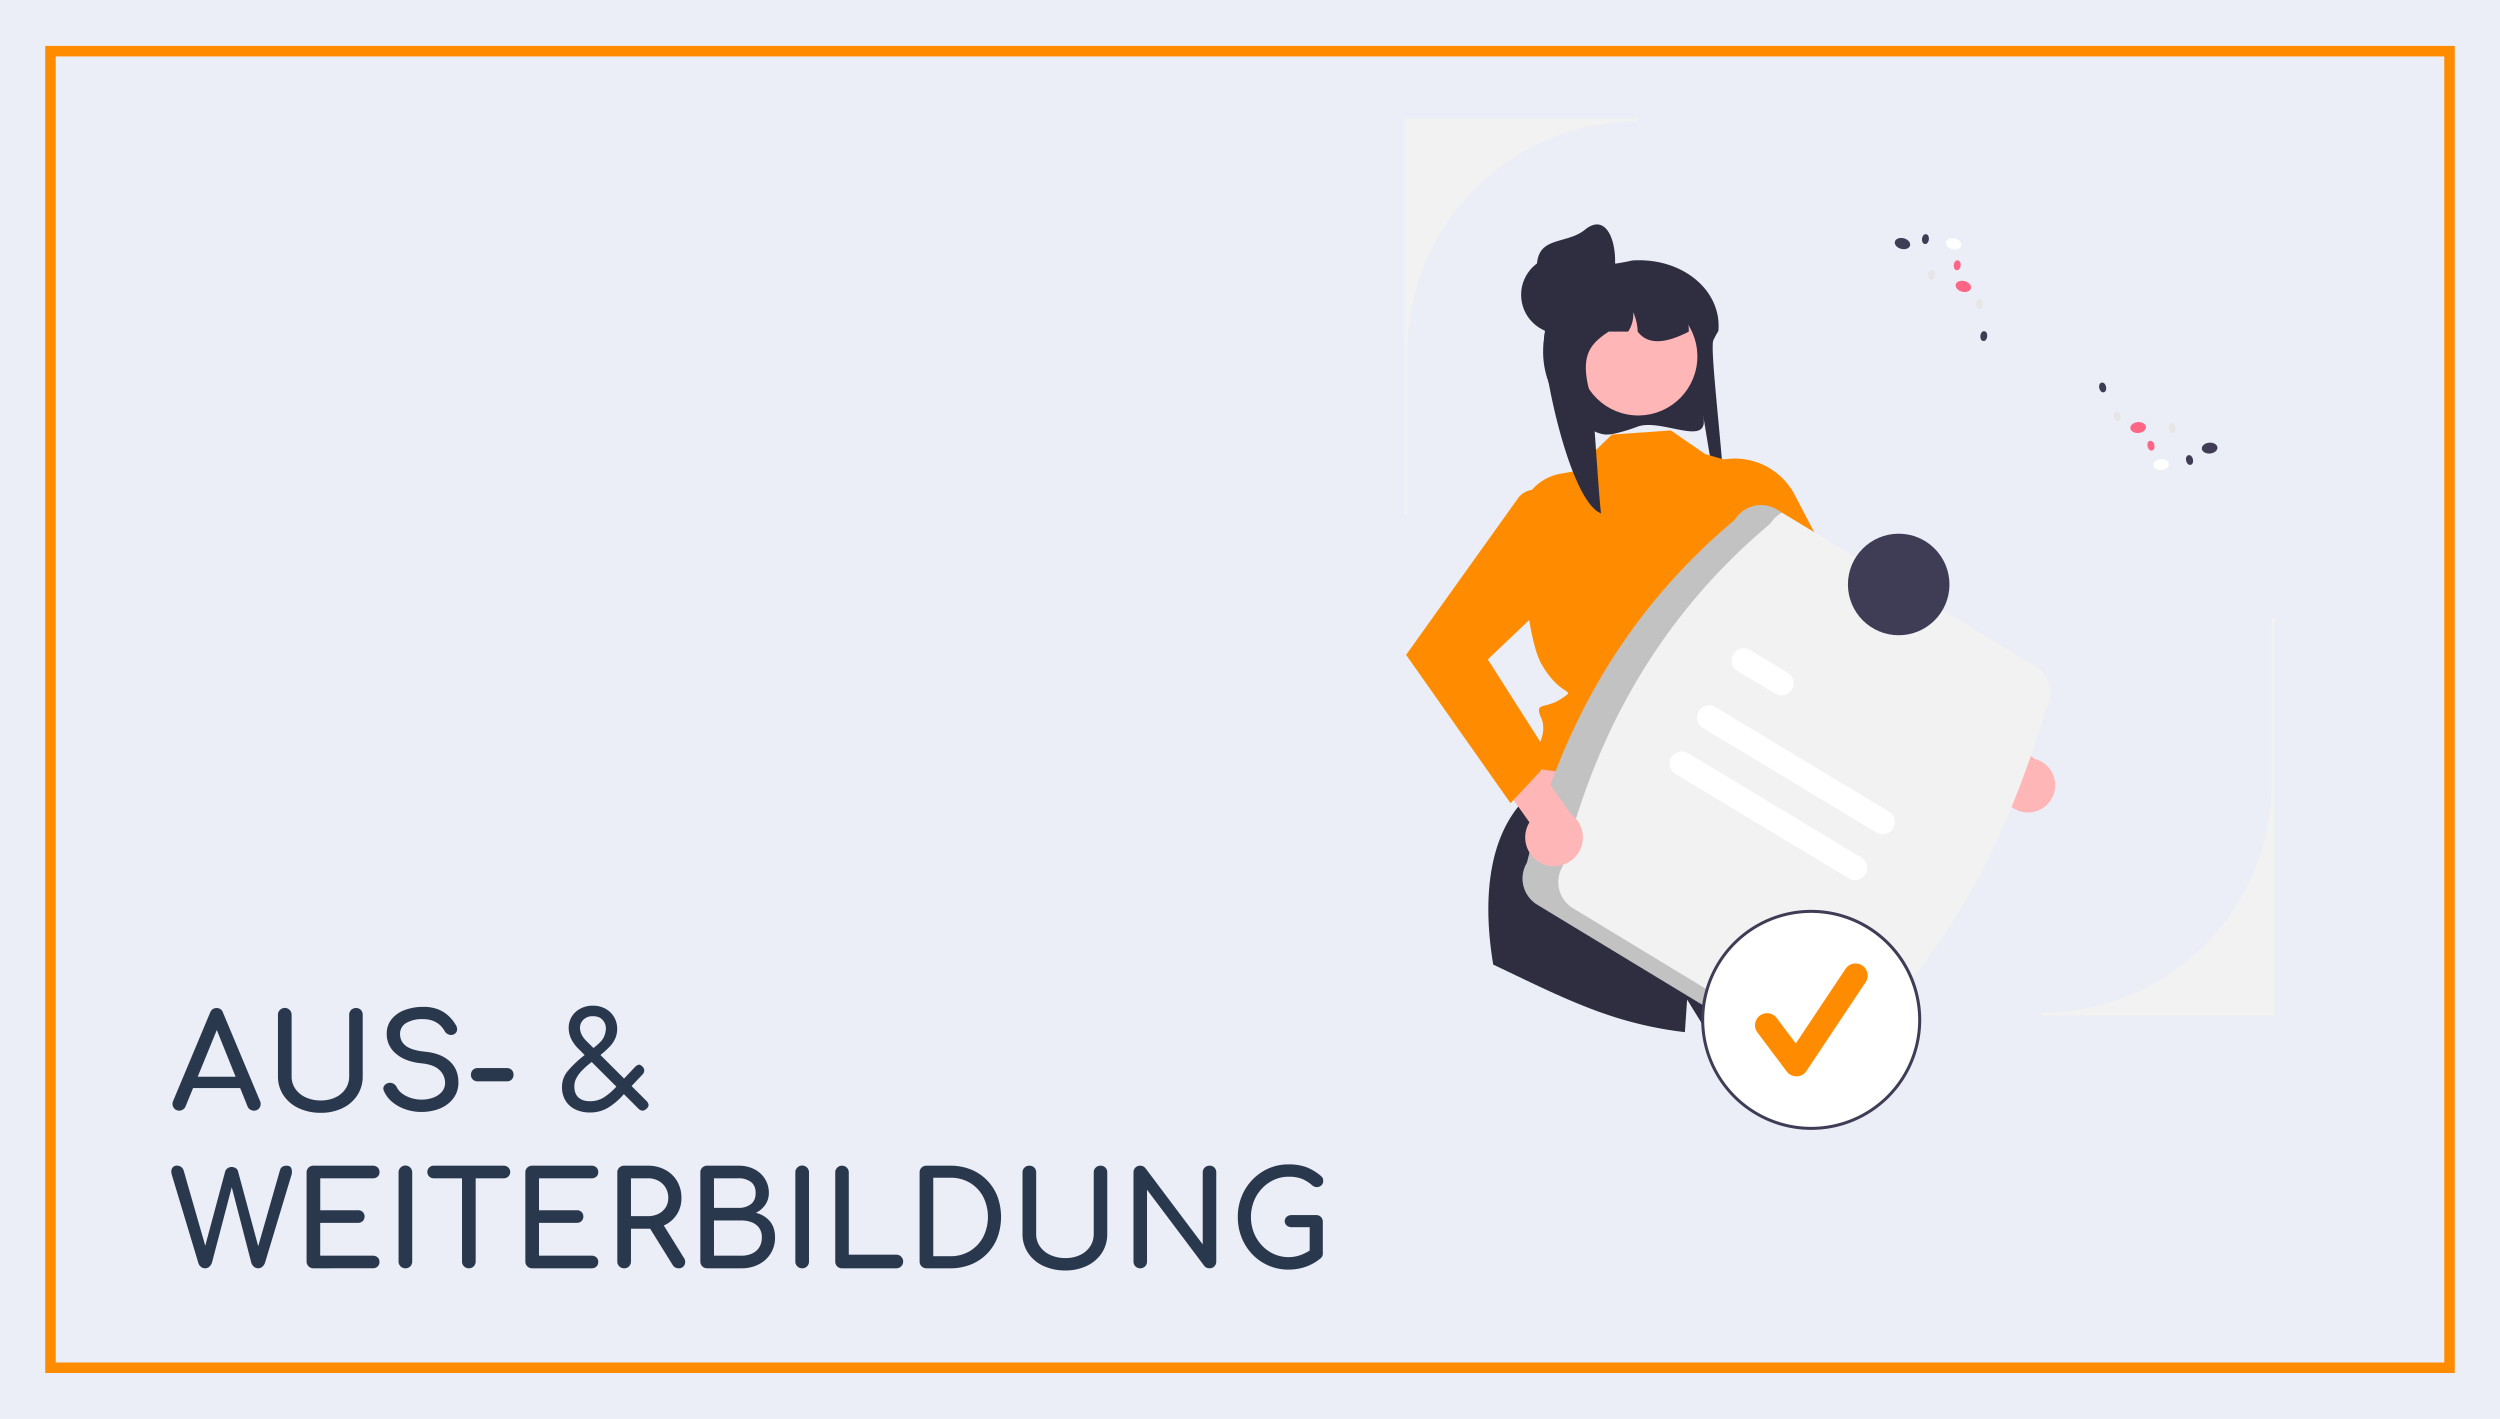<?xml version="1.0" encoding="UTF-8"?>
<svg preserveAspectRatio="xMidYMid slice" width="370px" height="210px" xmlns="http://www.w3.org/2000/svg" id="Ebene_1" data-name="Ebene 1" viewBox="0 0 1920 1080">
  <defs>
    <style>.cls-1{fill:#ebeef7;}.cls-2{fill:none;stroke:#ff8c00;stroke-miterlimit:10;stroke-width:8px;}.cls-3{fill:#2a384d;}.cls-4{fill:#f2f2f2;}.cls-5{fill:#2f2e41;}.cls-6{fill:#ffb6b6;}.cls-7{fill:#ff8c00;}.cls-8{isolation:isolate;opacity:0.2;}.cls-9{fill:#fff;}.cls-10{fill:#3f3d56;}.cls-11{fill:#ff6584;}.cls-12{fill:#e6e6e6;}</style>
  </defs>
  <rect class="cls-1" width="1920" height="1080"></rect>
  <rect class="cls-2" x="47" y="38.95" width="1826" height="1002.1"></rect>
  <path class="cls-3" d="M145,845.36a4.78,4.78,0,0,1-4.3-2.4,5.15,5.15,0,0,1-.3-5.1l28.1-67.1q1.5-3.5,4.9-3.5a4.86,4.86,0,0,1,4.9,3.5l28.2,67.3a5.28,5.28,0,0,1-.35,5.05,4.84,4.84,0,0,1-4.35,2.25,5.24,5.24,0,0,1-2.85-.85,4.84,4.84,0,0,1-1.95-2.35l-24.8-61.6H175l-25.2,61.6a5,5,0,0,1-2.05,2.4A5.38,5.38,0,0,1,145,845.36Zm5.3-17.2,4-8.6h39.2l4,8.6Z"></path>
  <path class="cls-3" d="M252.83,847a38.93,38.93,0,0,1-17-3.55,28,28,0,0,1-11.55-9.85,25.56,25.56,0,0,1-4.15-14.4v-46.7a5,5,0,0,1,1.5-3.75,5.18,5.18,0,0,1,8.9,3.75v46.7a16.47,16.47,0,0,0,2.85,9.55,19.09,19.09,0,0,0,7.9,6.5,27.05,27.05,0,0,0,11.55,2.35A25.21,25.21,0,0,0,264,835.21a18.63,18.63,0,0,0,7.6-6.5,16.92,16.92,0,0,0,2.75-9.55v-46.7a5,5,0,0,1,1.5-3.75,5.1,5.1,0,0,1,3.7-1.45,4.9,4.9,0,0,1,3.7,1.45,5.2,5.2,0,0,1,1.4,3.75v46.7a26,26,0,0,1-4.05,14.4,27.51,27.51,0,0,1-11.25,9.85A36.93,36.93,0,0,1,252.83,847Z"></path>
  <path class="cls-3" d="M329.43,846.36a37.25,37.25,0,0,1-12.2-2,31.54,31.54,0,0,1-10.1-5.6,22,22,0,0,1-6.3-8.3,4,4,0,0,1,.05-3.9,5.49,5.49,0,0,1,7.1-1.75,6.08,6.08,0,0,1,2.65,2.85,12.94,12.94,0,0,0,3.95,4.6,22.72,22.72,0,0,0,6.65,3.4,25.65,25.65,0,0,0,8.2,1.3,25.29,25.29,0,0,0,8.85-1.5,15.85,15.85,0,0,0,6.55-4.35,10.29,10.29,0,0,0,2.5-7.05,13.17,13.17,0,0,0-4.15-9.5q-4.15-4.2-13.65-5.2-12.4-1.2-19.5-7.3a19.15,19.15,0,0,1-7.1-15.1,17.29,17.29,0,0,1,3.7-11.2,23,23,0,0,1,10.05-7,39.74,39.74,0,0,1,14.15-2.4,30.43,30.43,0,0,1,10.65,1.7,25.24,25.24,0,0,1,7.95,4.7,30.57,30.57,0,0,1,5.9,7.1,6.25,6.25,0,0,1,1.15,4.15,4.12,4.12,0,0,1-2,3,4.67,4.67,0,0,1-4.1.5,5.62,5.62,0,0,1-3.3-2.6,18,18,0,0,0-3.9-4.9,17.37,17.37,0,0,0-5.4-3.15,20.91,20.91,0,0,0-7.3-1.15,24,24,0,0,0-12.4,2.75,9.41,9.41,0,0,0-5,8.75,11.57,11.57,0,0,0,1.55,5.75,12.41,12.41,0,0,0,5.7,4.75q4.15,2,11.95,2.8,11.9,1.2,18.55,7.25t6.65,16a19.92,19.92,0,0,1-2.35,9.9,21.7,21.7,0,0,1-6.3,7.05,27.89,27.89,0,0,1-9,4.25A39.09,39.09,0,0,1,329.43,846.36Z"></path>
  <path class="cls-3" d="M372.13,823.06a5,5,0,0,1-3.65-1.4,4.76,4.76,0,0,1-1.45-3.6,4.9,4.9,0,0,1,1.45-3.7,5,5,0,0,1,3.65-1.4h22.3a4.89,4.89,0,0,1,3.6,1.4,5,5,0,0,1,1.4,3.7,4.8,4.8,0,0,1-5,5Z"></path>
  <path class="cls-3" d="M457.53,846.76a25,25,0,0,1-11.1-2.35,17.51,17.51,0,0,1-7.45-6.7,19.67,19.67,0,0,1-2.65-10.45,18.67,18.67,0,0,1,4.6-12.3,84.4,84.4,0,0,1,12.1-11.5l8.3-6.6q5.3-4.2,6.8-7.4a16.63,16.63,0,0,0,1.6-6.6,9.48,9.48,0,0,0-2.55-6.6q-2.55-2.81-7.35-2.8a9.81,9.81,0,0,0-7.1,2.6,8.2,8.2,0,0,0-2.7,6.1,12.06,12.06,0,0,0,1.15,5.1,17.9,17.9,0,0,0,3.75,5.1l45.5,45.4a5.74,5.74,0,0,1,1.8,3,3.71,3.71,0,0,1-1.4,3q-3.21,3.19-6.4,0l-46-45.9a26.85,26.85,0,0,1-5.2-7.35,19,19,0,0,1-1.8-8.15,16,16,0,0,1,2.4-8.65,16.71,16.71,0,0,1,6.6-6.05,19.9,19.9,0,0,1,9.4-2.2,19.42,19.42,0,0,1,9.55,2.3,17.12,17.12,0,0,1,8.95,15.3,18.08,18.08,0,0,1-1.35,7.1,22.06,22.06,0,0,1-4.15,6.25,66.32,66.32,0,0,1-7.3,6.65l-7.9,6.3a61.34,61.34,0,0,0-6.1,5.5,25.2,25.2,0,0,0-4.25,5.75,13.18,13.18,0,0,0-1.55,6.25q0,5.6,3.1,8.45t8.7,2.85A19.51,19.51,0,0,0,468,835.41a47.18,47.18,0,0,0,9-7.55l14.6-15.4a6.86,6.86,0,0,1,2.8-2c.86-.27,1.83.1,2.9,1.1a4.55,4.55,0,0,1,1.65,3.1,4.84,4.84,0,0,1-1.45,3.3l-14.6,15.4a50.3,50.3,0,0,1-11.3,9.65A26.39,26.39,0,0,1,457.53,846.76Z"></path>
  <path class="cls-3" d="M164.73,965.36a5.05,5.05,0,0,1-3.2-1.1,6,6,0,0,1-2-3l-20.1-66.8q-1-3.3.15-5.25a4,4,0,0,1,3.75-2,5.43,5.43,0,0,1,3.1,1,5.23,5.23,0,0,1,2,2.95l17.5,61h-2.2l16.2-60.4a4.48,4.48,0,0,1,1.8-2.5,5.34,5.34,0,0,1,3.2-1,5.91,5.91,0,0,1,3,.85,3.86,3.86,0,0,1,1.85,2.55l16.3,60.5h-2l17.6-61.5q1-3.4,5.1-3.4c1.87,0,3.07.72,3.6,2.15a8.18,8.18,0,0,1,0,5.05l-20.1,66.7a7.19,7.19,0,0,1-2.05,3.05,4.95,4.95,0,0,1-6.4-.05,6.91,6.91,0,0,1-1.95-2.9l-16.1-62.2h2.4l-16.3,62.1a7.19,7.19,0,0,1-2.05,3.05A4.69,4.69,0,0,1,164.73,965.36Z"></path>
  <path class="cls-3" d="M247.13,965.36a5.12,5.12,0,0,1-5.2-5.2v-67.7a5,5,0,0,1,1.5-3.75,5.1,5.1,0,0,1,3.7-1.45h45.2a5.11,5.11,0,0,1,3.7,1.35,4.71,4.71,0,0,1,1.4,3.55,4.44,4.44,0,0,1-1.4,3.4,5.21,5.21,0,0,1-3.7,1.3h-40v24.3H281a5.11,5.11,0,0,1,3.7,1.35,5,5,0,0,1,0,6.9,5.11,5.11,0,0,1-3.7,1.35h-28.7v25h40a5.21,5.21,0,0,1,3.7,1.3,4.44,4.44,0,0,1,1.4,3.4A4.71,4.71,0,0,1,296,964a5.11,5.11,0,0,1-3.7,1.35Z"></path>
  <path class="cls-3" d="M317.13,965.36a5.12,5.12,0,0,1-5.2-5.2v-67.7a5,5,0,0,1,1.5-3.75,5.18,5.18,0,0,1,8.9,3.75v67.7a5.12,5.12,0,0,1-1.45,3.7A5,5,0,0,1,317.13,965.36Z"></path>
  <path class="cls-3" d="M338.63,896.86a4.8,4.8,0,1,1,0-9.6h53.5a4.8,4.8,0,1,1,0,9.6Zm26.8,68.5a5.12,5.12,0,0,1-5.2-5.2v-72.9h10.4v72.9a5.12,5.12,0,0,1-5.2,5.2Z"></path>
  <path class="cls-3" d="M413.63,965.36a5.12,5.12,0,0,1-5.2-5.2v-67.7a5,5,0,0,1,1.5-3.75,5.1,5.1,0,0,1,3.7-1.45h45.2a5.12,5.12,0,0,1,3.7,1.35,4.71,4.71,0,0,1,1.4,3.55,4.44,4.44,0,0,1-1.4,3.4,5.22,5.22,0,0,1-3.7,1.3h-40v24.3h28.7a5.12,5.12,0,0,1,3.7,1.35,5,5,0,0,1,0,6.9,5.12,5.12,0,0,1-3.7,1.35h-28.7v25h40a5.22,5.22,0,0,1,3.7,1.3,4.44,4.44,0,0,1,1.4,3.4,4.71,4.71,0,0,1-1.4,3.55,5.12,5.12,0,0,1-3.7,1.35Z"></path>
  <path class="cls-3" d="M483.63,965.36a5.12,5.12,0,0,1-5.2-5.2v-67.7a5,5,0,0,1,1.5-3.75,5.1,5.1,0,0,1,3.7-1.45h18a27.43,27.43,0,0,1,13.3,3.15,23.12,23.12,0,0,1,9.05,8.65,24.75,24.75,0,0,1,3.25,12.8,22.2,22.2,0,0,1-12.3,20.4,28.55,28.55,0,0,1-13.3,3h-12.8v24.9a5.16,5.16,0,0,1-1.45,3.7A5,5,0,0,1,483.63,965.36Zm5.2-39.7h12.8a17.88,17.88,0,0,0,8.1-1.75,13.62,13.62,0,0,0,5.5-4.9,13.07,13.07,0,0,0,2-7.15,15.14,15.14,0,0,0-2-7.8,14.08,14.08,0,0,0-5.5-5.3,16.71,16.71,0,0,0-8.1-1.9h-12.8Zm36.3,39.7a5.39,5.39,0,0,1-2.55-.6,5,5,0,0,1-2-1.9l-18-29,10.1-2.9,16.4,26.4a5.28,5.28,0,0,1,.5,5.45A4.63,4.63,0,0,1,525.13,965.36Z"></path>
  <path class="cls-3" d="M546.83,965.36a5.12,5.12,0,0,1-5.2-5.2v-67.7a5,5,0,0,1,1.5-3.75,5.1,5.1,0,0,1,3.7-1.45h23.9a25.75,25.75,0,0,1,11.95,2.65,20.35,20.35,0,0,1,8.1,7.35,19.93,19.93,0,0,1,3,10.8,15.57,15.57,0,0,1-2.65,8.85,18.62,18.62,0,0,1-7.25,6.25,19.58,19.58,0,0,1,10.6,6.3q4,4.69,4,12.3a22.36,22.36,0,0,1-12.3,20.55,28.2,28.2,0,0,1-13.3,3.05Zm5.2-46h18.7a14.92,14.92,0,0,0,9.35-2.8q3.64-2.8,3.65-8.5t-3.65-8.45a15.15,15.15,0,0,0-9.35-2.75H552Zm0,36.4h20.8a19.29,19.29,0,0,0,8.1-1.6,12.69,12.69,0,0,0,5.5-4.7,14,14,0,0,0,2-7.7,11.94,11.94,0,0,0-2-7.1,12.46,12.46,0,0,0-5.5-4.25,21,21,0,0,0-8.1-1.45H552Z"></path>
  <path class="cls-3" d="M619.13,965.36a5.12,5.12,0,0,1-5.2-5.2v-67.7a5,5,0,0,1,1.5-3.75,5.18,5.18,0,0,1,8.9,3.75v67.7a5.16,5.16,0,0,1-1.45,3.7A5,5,0,0,1,619.13,965.36Z"></path>
  <path class="cls-3" d="M649.42,965.36a4.88,4.88,0,0,1-3.65-1.5,5.16,5.16,0,0,1-1.45-3.7v-67.7a5,5,0,0,1,1.5-3.7,4.91,4.91,0,0,1,3.6-1.5,5.12,5.12,0,0,1,5.2,5.2V955h36.2a5.2,5.2,0,1,1,0,10.4Z"></path>
  <path class="cls-3" d="M713.72,965.36a5.12,5.12,0,0,1-5.2-5.2v-67.7a5,5,0,0,1,1.5-3.75,5.12,5.12,0,0,1,3.7-1.45h18.1a41.38,41.38,0,0,1,15.65,2.85,36,36,0,0,1,20.25,20.45,45.56,45.56,0,0,1,0,31.45,35.85,35.85,0,0,1-20.25,20.5,41.38,41.38,0,0,1-15.65,2.85Zm5.2-9.2h12.9a28.38,28.38,0,0,0,14.85-3.85,27.45,27.45,0,0,0,10.15-10.6,34.21,34.21,0,0,0,0-31,27.11,27.11,0,0,0-10.15-10.5,28.73,28.73,0,0,0-14.85-3.8h-12.9Z"></path>
  <path class="cls-3" d="M819.52,967a39,39,0,0,1-17-3.55A28,28,0,0,1,791,953.56a25.63,25.63,0,0,1-4.15-14.4v-46.7a5,5,0,0,1,1.5-3.75,5.12,5.12,0,0,1,3.7-1.45,5,5,0,0,1,5.2,5.2v46.7a16.47,16.47,0,0,0,2.85,9.55,19.15,19.15,0,0,0,7.9,6.5,27.05,27.05,0,0,0,11.55,2.35,25.21,25.21,0,0,0,11.15-2.35,18.57,18.57,0,0,0,7.6-6.5,16.85,16.85,0,0,0,2.75-9.55v-46.7a5,5,0,0,1,1.5-3.75,5.12,5.12,0,0,1,3.7-1.45,4.88,4.88,0,0,1,3.7,1.45,5.16,5.16,0,0,1,1.4,3.75v46.7a26,26,0,0,1-4.05,14.4A27.51,27.51,0,0,1,836,963.41,36.93,36.93,0,0,1,819.52,967Z"></path>
  <path class="cls-3" d="M876.42,965.36a4.88,4.88,0,0,1-3.65-1.5,5.16,5.16,0,0,1-1.45-3.7v-67.7a5.11,5.11,0,0,1,1.45-3.75,5,5,0,0,1,3.65-1.45,5,5,0,0,1,4,1.9l43.6,58v-54.7a5,5,0,0,1,1.5-3.75,5.1,5.1,0,0,1,3.7-1.45,4.9,4.9,0,0,1,3.7,1.45,5.16,5.16,0,0,1,1.4,3.75v67.7a5.2,5.2,0,0,1-1.4,3.7,4.82,4.82,0,0,1-3.7,1.5,5.92,5.92,0,0,1-2.15-.45,4.25,4.25,0,0,1-1.85-1.35l-43.6-58v54.6a5.12,5.12,0,0,1-1.45,3.7A5,5,0,0,1,876.42,965.36Z"></path>
  <path class="cls-3" d="M989.32,966.36a37.7,37.7,0,0,1-27.45-11.55,39.49,39.49,0,0,1-8.2-12.75,41.71,41.71,0,0,1-2.95-15.8,41,41,0,0,1,2.95-15.65,39.7,39.7,0,0,1,8.2-12.7,38.54,38.54,0,0,1,12.25-8.55,37.06,37.06,0,0,1,15.2-3.1,39.27,39.27,0,0,1,13.25,2,37.93,37.93,0,0,1,11.15,6.6,5.68,5.68,0,0,1,1.25,1.25,3.79,3.79,0,0,1,.6,1.3,7,7,0,0,1,.15,1.55,4.27,4.27,0,0,1-1.35,3.2,5,5,0,0,1-3.3,1.4,5.24,5.24,0,0,1-3.65-1.3,29.51,29.51,0,0,0-7.65-4.9,26.88,26.88,0,0,0-10.45-1.7,26.19,26.19,0,0,0-11.1,2.4,29.24,29.24,0,0,0-9.15,6.6,30.58,30.58,0,0,0-6.15,9.75,33.28,33.28,0,0,0,0,23.8,30.58,30.58,0,0,0,6.15,9.75,28.62,28.62,0,0,0,9.15,6.55,27.43,27.43,0,0,0,20.75.6,37.28,37.28,0,0,0,8.75-4.85,5.23,5.23,0,0,1,3.55-1.15,4.5,4.5,0,0,1,3,1.4,4.76,4.76,0,0,1,1.2,3.45,5.69,5.69,0,0,1-.35,1.95,4.42,4.42,0,0,1-1.25,1.75,36.78,36.78,0,0,1-11.5,6.55A39.48,39.48,0,0,1,989.32,966.36Zm26.1-12.4-10-2v-17.9h-13.8a5.48,5.48,0,0,1-3.7-1.3,4.38,4.38,0,0,1,0-6.6,5.43,5.43,0,0,1,3.7-1.3h18.7a4.9,4.9,0,0,1,3.7,1.45,5.2,5.2,0,0,1,1.4,3.75Z"></path>
  <path class="cls-4" d="M1740,773.11H1562.6V770.8h0a175.1,175.1,0,0,0,175.1-175.09V471.3h2.3Z"></path>
  <path class="cls-5" d="M1255.05,324.72a132.8,132.8,0,0,1-14.47,4.58c-6.48,1.58-10.14,2.31-16.39-.12l-.63-.25a66.46,66.46,0,0,1-40.44-60.25c0-.44,0-.9,0-1.36q0-3.27.31-6.54a67.32,67.32,0,0,1,1.42-8.79h-.06c-5.06-5.18-7-12.27-6.37-19.4a32.06,32.06,0,0,1,14.49-24,50.84,50.84,0,0,1,21-7.44c2-.23,4-.35,6.06-.58h19c3.93-.69,7.92-1.32,11.93-2.31h0c38.25-2.51,68.41,22.85,65.6,53.7l-.07.1c-.82,1.33-1.54,2.59-2.17,3.79s-1.14,2.2-1.59,3.22c-3.49,7.88,13.1,130.24,7.15,132.09-3.38,1.06-17-90-14.59-72.68C1308.38,340.22,1272.67,318.21,1255.05,324.72Z"></path>
  <polygon class="cls-6" points="1312.67 545.9 1365.69 658.86 1161.73 638.21 1204.3 529.77 1312.67 545.9"></polygon>
  <path class="cls-5" d="M1419.11,772.38a297,297,0,0,1-110.17,14.76l-16.23-26.32s-.68,9.8-1.7,24.79a286.49,286.49,0,0,1-52.37-11.11c-32.39-10.12-62.74-25.81-93.51-40.28-6.23-37.15-8.57-94.44,25.89-127.79l185.45,34s29.75,22.25,21.79,30.22-9.19,6.73-4,12,16.53,12.22,16.65,16.8C1391,701.18,1403.68,733.56,1419.11,772.38Z"></path>
  <path class="cls-7" d="M1280.29,327.62l-44.81,3.13-29,28-10.14,1.81A37.82,37.82,0,0,0,1165.27,400c2.09,35.35,6.76,88.16,16.52,105.29,15.14,26.57,27.64,18.23,15.14,26.57s-20.9,1.79-15.14,15-7.78,30.07-7.78,30.07l-5.4,5.39,5.72,2.35,182.24,23.71s-15.76-70.85-5.91-88.25,33.75-70,12.43-90.6l-20.85-73.37-35.87-10.58Z"></path>
  <path class="cls-6" d="M1551.51,618.4a20.72,20.72,0,0,1-20-21.36,20.34,20.34,0,0,1,.38-3.3l-85.49-57.89,10.2-27.58,101,69.5a20.68,20.68,0,0,1-6.07,40.63Z"></path>
  <path class="cls-7" d="M1310.07,352.64l-12.43,4.92L1363.91,487l137.17,93.5,19.77-33.42-104.41-90.19-41.81-80.18A51.45,51.45,0,0,0,1310.07,352.64Z"></path>
  <circle class="cls-6" cx="1255.55" cy="271.25" r="44.99" transform="translate(881.67 1500.15) rotate(-85.27)"></circle>
  <path class="cls-5" d="M1294,252.42c-.74.4-1.47.76-2.21,1.12s-1.54.74-2.33,1.09c-14.88,6.75-27,7.5-34.36-2.21a41.17,41.17,0,0,0-3.39-14.81,23.8,23.8,0,0,1-3.92,14.81H1233c-15.26,10.13-23.09,19.43-12.5,52.67.69,2.18,5.42,79.76,6.77,85.73-23.09-8.86-43-102.91-43.52-127.69,0-.4,0-.83,0-1.24A53.59,53.59,0,0,1,1184,256a55.56,55.56,0,0,1,1.4-8h-.06a20.83,20.83,0,0,1-6.29-17.63,50.77,50.77,0,0,1,14.13-12.67,90.62,90.62,0,0,1,15.47-5.81l.38-.09c1.63-.44,3.3-.85,5-1.2a93.88,93.88,0,0,1,10.42-1.57l.73,0a7.8,7.8,0,0,1,4,1.09h0a7.86,7.86,0,0,1,3.82,6.67h16.5c.6,0,1.21,0,1.82.06,23,.91,41.45,10.74,42.63,33.33C1294,250.88,1294,251.64,1294,252.42Z"></path>
  <circle class="cls-5" cx="1195.99" cy="224.4" r="29.64"></circle>
  <path class="cls-5" d="M1236.68,210.69c-3.37,16-20,25.6-35.87,21.68a29.64,29.64,0,0,1-21.68-35.88c3.91-15.89,23.2-11.31,35.87-21.68C1232.92,160.14,1241.22,189.08,1236.68,210.69Z"></path>
  <path class="cls-4" d="M1170.83,656.61c25.26-103,75.31-191.56,158.2-260.93a23.33,23.33,0,0,1,32-7.85L1558.1,507.32a23.33,23.33,0,0,1,7.84,32c-31.64,105.7-79,197.43-158.21,260.93a23.32,23.32,0,0,1-32,7.84L1178.67,688.61A23.32,23.32,0,0,1,1170.83,656.61Z"></path>
  <path class="cls-8" d="M1205.85,691.33a23.32,23.32,0,0,1-7.84-32c25.26-103,75.31-191.56,158.21-260.93a22.92,22.92,0,0,1,8.69-8.21l-3.88-2.36a23.32,23.32,0,0,0-32,7.85c-82.9,69.37-133,157.91-158.21,260.93a23.32,23.32,0,0,0,7.84,32l197.06,119.48a23.21,23.21,0,0,0,23.31.37Z"></path>
  <path class="cls-9" d="M1437,633.77l-132.27-79.7a9.26,9.26,0,0,1,9.56-15.87l132.28,79.7a9.27,9.27,0,0,1-9.57,15.87Z"></path>
  <path class="cls-9" d="M1360,528.08l-29.1-17.54a9.27,9.27,0,0,1,9.52-15.9l0,0,29.1,17.54a9.27,9.27,0,0,1-9.57,15.87Z"></path>
  <path class="cls-9" d="M1415.93,668.66,1283.65,589a9.27,9.27,0,0,1,9.55-15.88h0l132.28,79.7a9.27,9.27,0,0,1-9.57,15.87Z"></path>
  <circle class="cls-10" cx="1453.75" cy="444.86" r="38.64"></circle>
  <circle class="cls-9" cx="1387.16" cy="776.27" r="82.58"></circle>
  <path class="cls-10" d="M1387.16,860a83.73,83.73,0,1,1,83.73-83.73A83.73,83.73,0,0,1,1387.16,860Zm0-165.16a81.43,81.43,0,1,0,81.42,81.43h0A81.53,81.53,0,0,0,1387.16,694.84Z"></path>
  <path class="cls-7" d="M1375.89,819.25a9.18,9.18,0,0,1-7.35-3.68l-22.53-30a9.18,9.18,0,0,1,14.68-11l0,0,14.74,19.65,37.85-56.78a9.19,9.19,0,1,1,15.31,10.17l0,0-45.06,67.59a9.15,9.15,0,0,1-7.38,4.08Z"></path>
  <ellipse class="cls-9" cx="1653.49" cy="353.67" rx="5.96" ry="4.15" transform="translate(-24.12 142.15) rotate(-4.89)"></ellipse>
  <ellipse class="cls-10" cx="1690.41" cy="341.15" rx="5.96" ry="4.15" transform="translate(-22.92 145.25) rotate(-4.89)"></ellipse>
  <ellipse class="cls-11" cx="1635.99" cy="325.5" rx="5.96" ry="4.15" transform="translate(-21.78 140.56) rotate(-4.89)"></ellipse>
  <ellipse class="cls-12" cx="1620.02" cy="316.88" rx="2.62" ry="3.77" transform="translate(-30 364.84) rotate(-12.73)"></ellipse>
  <ellipse class="cls-10" cx="1609" cy="294.85" rx="2.62" ry="3.77" transform="translate(-25.42 361.86) rotate(-12.73)"></ellipse>
  <ellipse class="cls-12" cx="1661.9" cy="325.79" rx="2.62" ry="3.77" transform="translate(-30.94 374.28) rotate(-12.73)"></ellipse>
  <ellipse class="cls-11" cx="1645.77" cy="339.18" rx="2.62" ry="3.77" transform="translate(-34.29 371.06) rotate(-12.73)"></ellipse>
  <ellipse class="cls-10" cx="1675.13" cy="350.08" rx="2.62" ry="3.77" transform="translate(-35.97 377.8) rotate(-12.73)"></ellipse>
  <ellipse class="cls-9" cx="1495.63" cy="185.65" rx="4.15" ry="5.96" transform="translate(948.25 1589.84) rotate(-75.78)"></ellipse>
  <ellipse class="cls-10" cx="1456.64" cy="185.4" rx="4.15" ry="5.96" transform="translate(919.09 1551.86) rotate(-75.78)"></ellipse>
  <ellipse class="cls-11" cx="1502.94" cy="218" rx="4.15" ry="5.96" transform="translate(922.42 1621.33) rotate(-75.78)"></ellipse>
  <ellipse class="cls-12" cx="1515.21" cy="231.37" rx="3.77" ry="2.62" transform="translate(1117.01 1711.51) rotate(-83.62)"></ellipse>
  <ellipse class="cls-10" cx="1518.41" cy="255.8" rx="3.77" ry="2.62" transform="translate(1095.58 1736.41) rotate(-83.62)"></ellipse>
  <ellipse class="cls-12" cx="1478.56" cy="209.24" rx="3.77" ry="2.62" transform="translate(1106.42 1655.42) rotate(-83.62)"></ellipse>
  <ellipse class="cls-11" cx="1498.17" cy="201.87" rx="3.77" ry="2.62" transform="translate(1131.19 1668.36) rotate(-83.62)"></ellipse>
  <ellipse class="cls-10" cx="1474" cy="181.96" rx="3.77" ry="2.62" transform="translate(1129.49 1626.64) rotate(-83.62)"></ellipse>
  <path class="cls-4" d="M1079.93,391.81h-2.3V90H1255v2.3h0a175.1,175.1,0,0,0-175.1,175.1V391.81Z"></path>
  <path class="cls-6" d="M1183.11,657.7a22,22,0,0,1-12-28.66,22.55,22.55,0,0,1,1.59-3.14l-63.47-89.23L1129.59,513l74.62,106.53a21.94,21.94,0,0,1-21.1,38.13Z"></path>
  <path class="cls-7" d="M1184.57,374.93h0a15.67,15.67,0,0,0-20,3.52l-85.77,120,79.49,112.89,31.1-33.41-48.38-76,64.3-61.22A51.45,51.45,0,0,0,1184.57,374.93Z"></path>
</svg>
